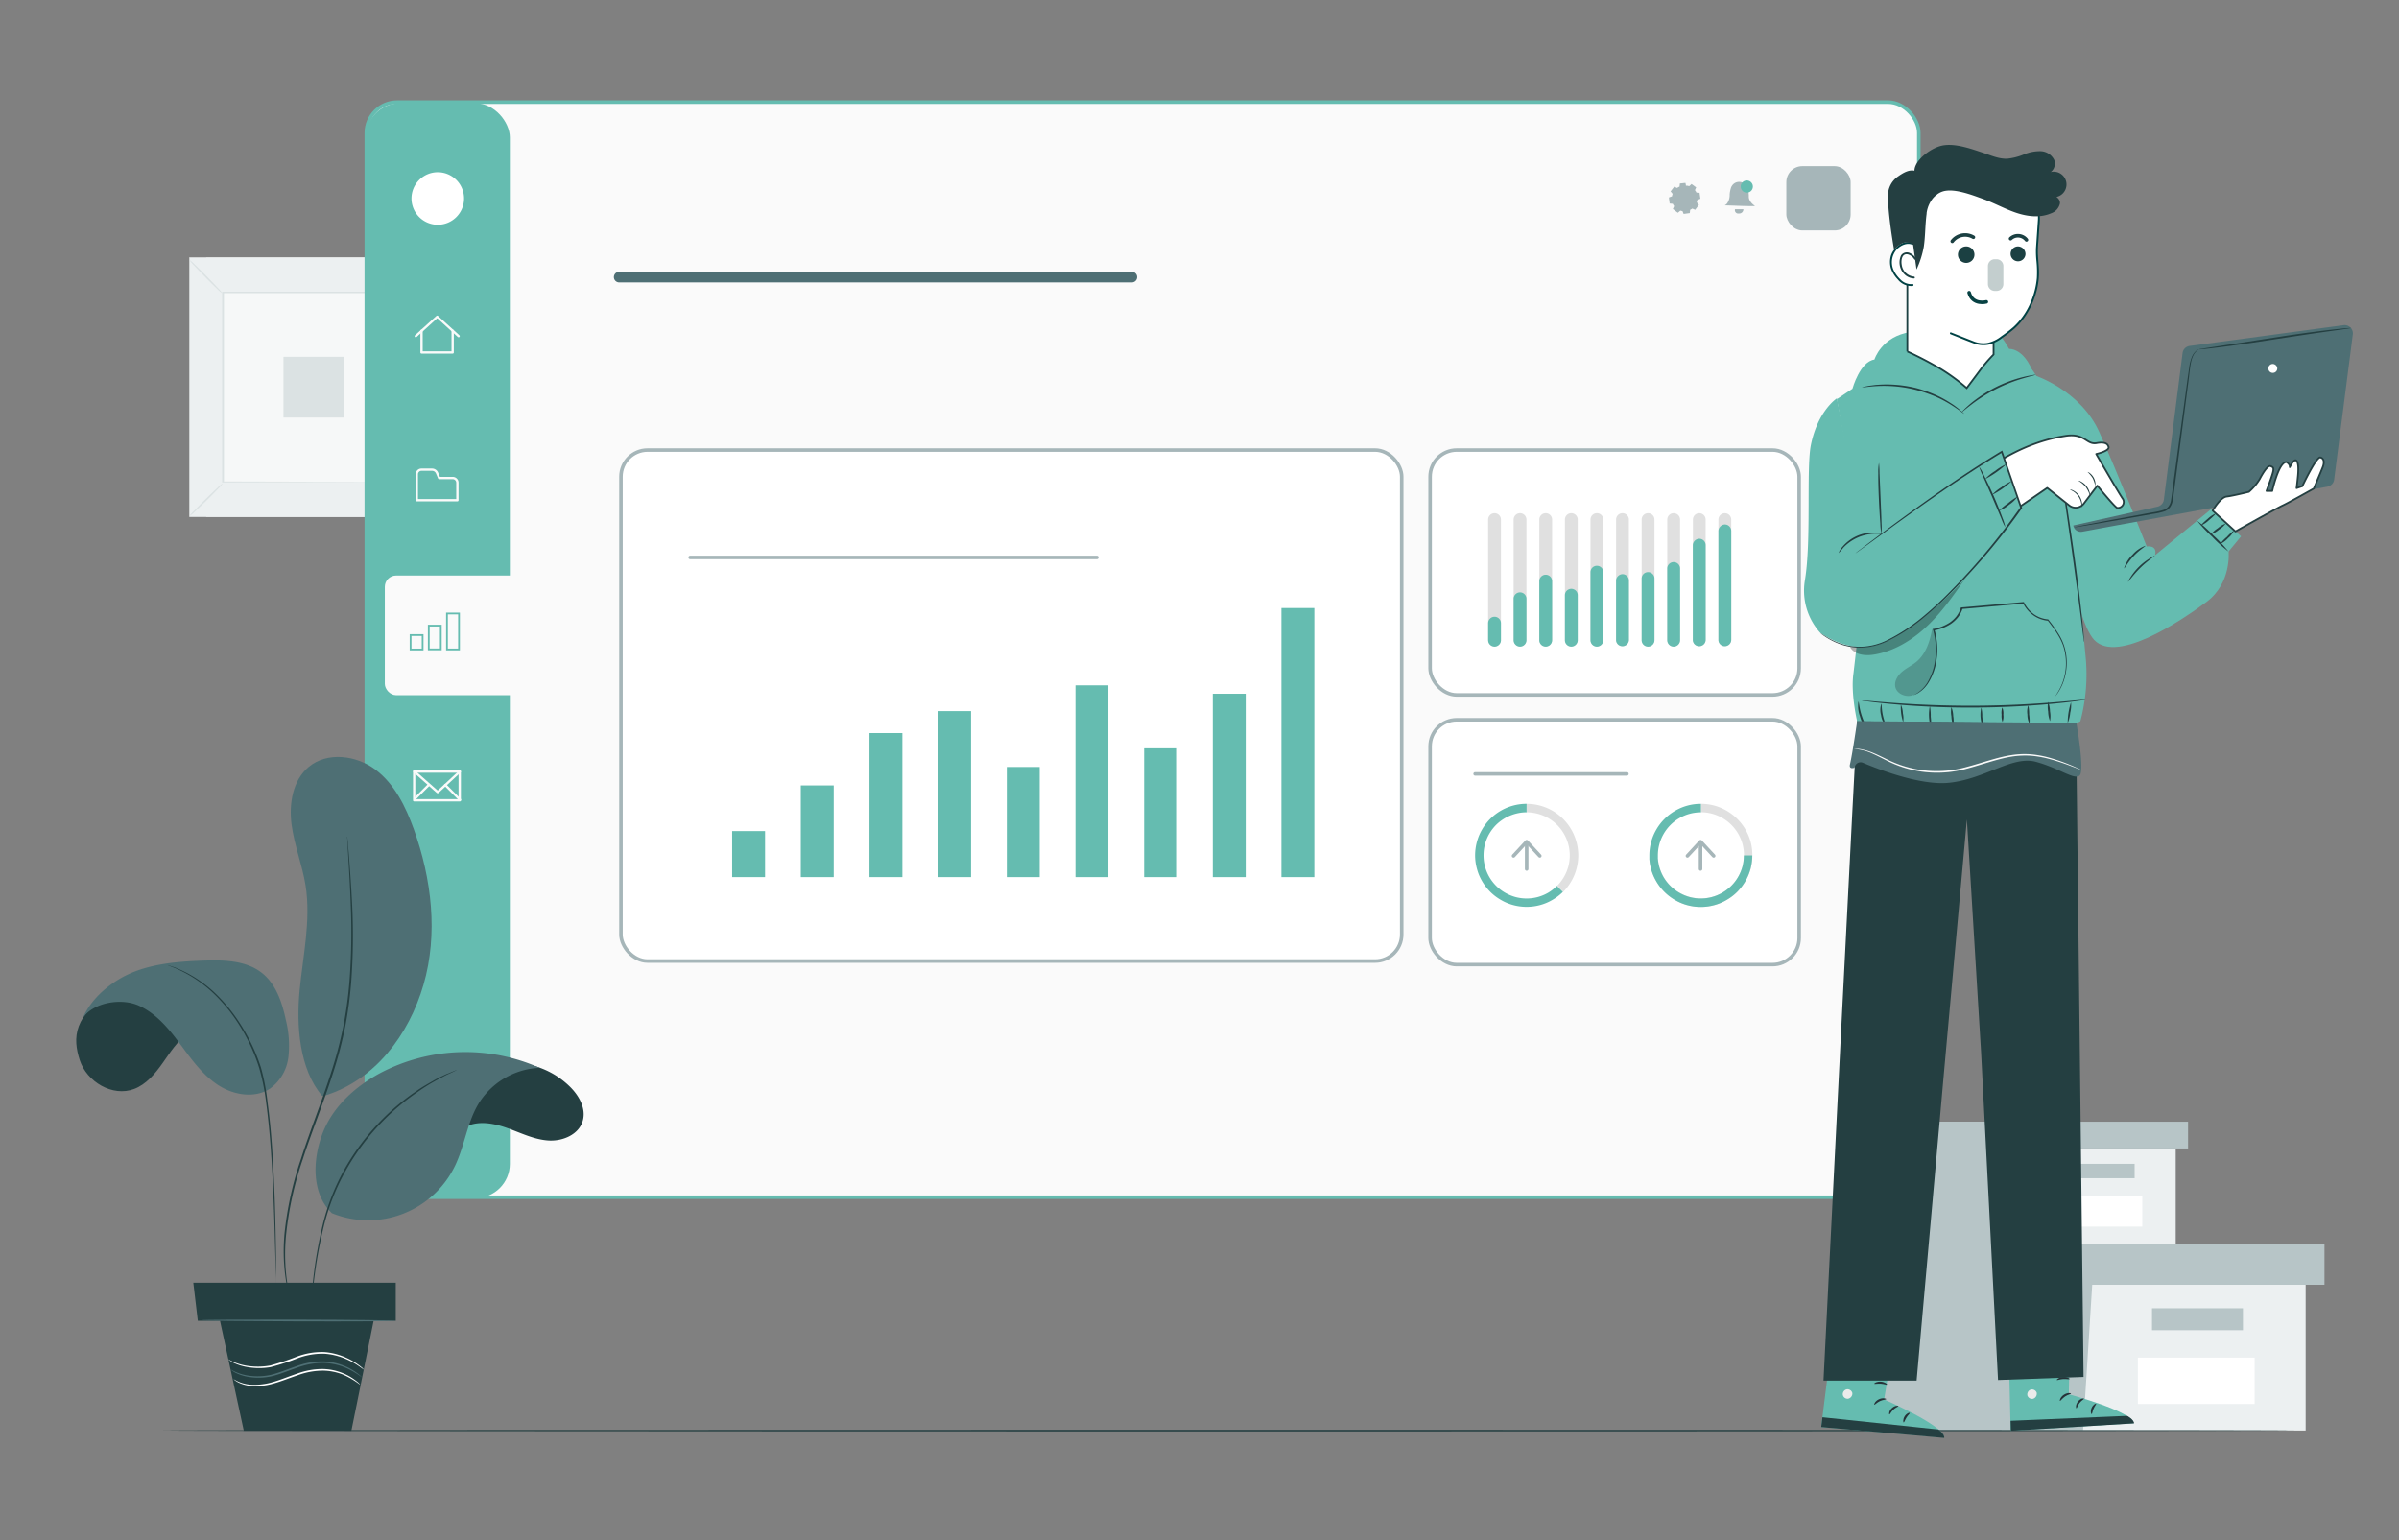 <svg xmlns="http://www.w3.org/2000/svg" xmlns:xlink="http://www.w3.org/1999/xlink" width="676" height="434" viewBox="0 0 676 434"><rect x="0" y="0" width="676" height="434" fill="#808080" stroke="none"/><defs><clipPath id="clip-Marketing-Performance_steigern"><rect width="676" height="434"></rect></clipPath></defs><g id="Marketing-Performance_steigern" data-name="Marketing-Performance steigern" clip-path="url(#clip-Marketing-Performance_steigern)"><g id="Social_Dashboard-pana" data-name="Social Dashboard-pana" transform="translate(-6.942 -37.916)"><g id="freepik--background-complete--inject-2" transform="translate(60.277 52.25)"><rect id="Rechteck_14776" data-name="Rechteck 14776" width="70.17" height="73.14" transform="translate(4.769 58.214)" fill="#e0e0e0"></rect><rect id="Rechteck_14777" data-name="Rechteck 14777" width="70.17" height="73.14" transform="translate(0.019 58.214)" fill="#ecf0f1"></rect><path id="Pfad_82515" data-name="Pfad 82515" d="M132.627,187.537H62.42V114.36h70.207Zm-70.17,0H132.58V114.454H62.457Z" transform="translate(-62.42 -56.165)" fill="#e0e0e0"></path><rect id="Rechteck_14778" data-name="Rechteck 14778" width="51.299" height="53.482" transform="translate(9.454 68.043)" fill="#f6f8f8"></rect><path id="Pfad_82517" data-name="Pfad 82517" d="M127.26,182.19a7.7,7.7,0,0,1,1.471,1.265c.862.815,2.033,1.968,3.307,3.261s2.4,2.474,3.2,3.354a7.835,7.835,0,0,1,1.237,1.48,7.862,7.862,0,0,1-1.462-1.265c-.871-.815-2.043-1.968-3.317-3.261s-2.408-2.483-3.214-3.364a8,8,0,0,1-1.227-1.471Z" transform="translate(-66.507 -60.44)" fill="#e0e0e0"></path><path id="Pfad_82518" data-name="Pfad 82518" d="M127.11,124.38a9.145,9.145,0,0,1,1.265-1.471c.815-.862,1.968-2.033,3.261-3.3s2.474-2.408,3.354-3.214a8.321,8.321,0,0,1,1.48-1.237,8.2,8.2,0,0,1-1.256,1.471c-.825.862-1.977,2.033-3.27,3.307s-2.483,2.417-3.364,3.214A7.5,7.5,0,0,1,127.11,124.38Z" transform="translate(-66.498 -56.215)" fill="#e0e0e0"></path><g id="Gruppe_17332" data-name="Gruppe 17332"><path id="Pfad_82516" data-name="Pfad 82516" d="M71.88,182.33a8.536,8.536,0,0,1-1.274,1.471c-.815.862-1.968,2.033-3.261,3.307s-2.5,2.408-3.345,3.2a8.03,8.03,0,0,1-1.49,1.237,8.574,8.574,0,0,1,1.265-1.471c.815-.862,1.968-2.033,3.27-3.307s2.483-2.408,3.354-3.214A7.5,7.5,0,0,1,71.88,182.33Z" transform="translate(-62.426 -60.449)" fill="#dbe2e3"></path><path id="Pfad_82519" data-name="Pfad 82519" d="M71.739,124.53a7.561,7.561,0,0,1-1.48-1.265c-.862-.815-2.033-1.968-3.3-3.261s-2.408-2.474-3.214-3.345a8.545,8.545,0,0,1-1.237-1.49,8.172,8.172,0,0,1,1.471,1.265c.862.815,2.033,1.968,3.307,3.27s2.417,2.483,3.214,3.354a8.367,8.367,0,0,1,1.237,1.471Z" transform="translate(-62.426 -56.216)" fill="#dbe2e3"></path><path id="Pfad_82520" data-name="Pfad 82520" d="M123.655,178.387a1.217,1.217,0,0,1,0-.262c0-.178,0-.431,0-.75V163.592c0-9.37-.066-22.712-.1-38.687l.2.2H72.59l.225-.225v53.482l-.187-.2,37.038.1,10.41.047h.075l-10.363.047-37.16.1H72.3V124.68h51.589v.2c0,16.032-.075,29.421-.1,38.819v14.382A2.243,2.243,0,0,1,123.655,178.387Z" transform="translate(-63.043 -56.815)" fill="#dbe2e3"></path></g><rect id="Rechteck_14779" data-name="Rechteck 14779" width="17.118" height="17.118" transform="translate(26.544 86.22)" fill="#dbe2e3"></rect><g id="Gruppe_17331" data-name="Gruppe 17331" transform="translate(465.598 301.781)"><path id="Pfad_82521" data-name="Pfad 82521" d="M327.566,392.57v26.924H244.75V392.57Z" transform="translate(-233.418 -385.04)" fill="#ecf0f1"></path><path id="Pfad_82522" data-name="Pfad 82522" d="M330.676,385.5v7.53h-89.2V385.5h89.2Z" transform="translate(-233.045 -385.5)" fill="#b7c5c7"></path><path id="Pfad_82523" data-name="Pfad 82523" d="M326.323,419.953H284.617V393.03h-2.9V385.5h46.339v6.827Z" transform="translate(-273.285 -385.5)" fill="#b7c5c7"></path><rect id="Rechteck_14780" data-name="Rechteck 14780" width="16.795" height="4.058" transform="translate(65.776 11.864)" fill="#b7c5c7"></rect><rect id="Rechteck_14781" data-name="Rechteck 14781" width="21.567" height="8.563" transform="translate(63.166 20.992)" fill="#fff"></rect><path id="Pfad_82524" data-name="Pfad 82524" d="M336.713,428.64v41.078H210.37V428.64Z" transform="translate(-205.95 -382.695)" fill="#ecf0f1"></path><path id="Pfad_82525" data-name="Pfad 82525" d="M341.457,417.85v11.492H205.39V417.85H341.457Z" transform="translate(-205.39 -383.396)" fill="#b7c5c7"></path><path id="Pfad_82526" data-name="Pfad 82526" d="M334.814,470.419H271.2V429.342h-4.42V417.85h70.685v10.427Z" transform="translate(-266.78 -383.396)" fill="#b7c5c7"></path><rect id="Rechteck_14782" data-name="Rechteck 14782" width="25.624" height="6.188" transform="translate(87.47 52.569)" fill="#b7c5c7"></rect><rect id="Rechteck_14783" data-name="Rechteck 14783" width="32.899" height="13.057" transform="translate(83.487 66.479)" fill="#fff"></rect></g></g><g id="freepik--Floor--inject-2" transform="translate(52.697 440.857)"><path id="Pfad_82550" data-name="Pfad 82550" d="M655.245,467.2c0,.131-134.53.244-300.439.244S54.33,467.328,54.33,467.2s134.5-.2,300.457-.2S655.245,467.066,655.245,467.2Z" transform="translate(-54.33 -467)" fill="#243f41"></path></g><g id="freepik--Dashboard--inject-2" transform="translate(109.983 66.286)"><rect id="Rechteck_14790" data-name="Rechteck 14790" width="437.47" height="308.628" rx="8.69" transform="translate(0.178 0.403)" fill="#fafafa" stroke="#65bcb0" stroke-width="1"></rect><rect id="Rechteck_14791" data-name="Rechteck 14791" width="40.627" height="308.553" rx="9.65" transform="translate(0 0.712)" fill="#65bcb0"></rect><path id="Pfad_82551" data-name="Pfad 82551" d="M524.18,98.274l.206-.122a1.714,1.714,0,0,0,.506-.468,4.123,4.123,0,0,0,.693-2.417,7.624,7.624,0,0,1,.328-1.818,2.511,2.511,0,0,1,1.434-1.63,2.558,2.558,0,0,1,2.4.309,3.635,3.635,0,0,1,1.134,2.3,9.732,9.732,0,0,1,.1,1.152,2.559,2.559,0,0,0,.122.993,3.8,3.8,0,0,0,1.171,1.527l.459.384h-.59c-2.4,0-4.469-.1-5.847-.15l-2.118-.066C527.965,98.218,524.18,98.274,524.18,98.274Z" transform="translate(-141.232 -68.769)" fill="#a6b6b9"></path><path id="Pfad_82552" data-name="Pfad 82552" d="M529,92.945a1.715,1.715,0,1,0,1.715-1.715A1.715,1.715,0,0,0,529,92.945Z" transform="translate(-141.536 -68.743)" fill="#65bcb0" fill-rule="evenodd"></path><path id="Pfad_82553" data-name="Pfad 82553" d="M527.287,99.88h2.352a1.162,1.162,0,0,1-1.284,1.2.937.937,0,0,1-1.068-1.2Z" transform="translate(-141.425 -69.288)" fill="#a6b6b9" fill-rule="evenodd"></path><rect id="Rechteck_14792" data-name="Rechteck 14792" width="18.121" height="18.121" rx="4.51" transform="translate(400.319 18.449)" fill="#a6b6b9"></rect><path id="Pfad_82554" data-name="Pfad 82554" d="M142.577,137.97a.337.337,0,0,1-.225-.084l-5.781-5.275-5.819,5.275a.337.337,0,0,1-.459,0,.328.328,0,0,1,0-.459l6.043-5.472a.328.328,0,0,1,.44,0l6.043,5.472a.328.328,0,0,1,0,.459A.309.309,0,0,1,142.577,137.97Z" transform="translate(-116.398 -71.304)" fill="#fafafa"></path><path id="Pfad_82555" data-name="Pfad 82555" d="M141.028,142.846h-8.779a.319.319,0,0,1-.319-.319v-6.109a.323.323,0,1,1,.646,0V142.2H140.7v-5.781a.323.323,0,1,1,.646,0v6.147A.319.319,0,0,1,141.028,142.846Z" transform="translate(-116.508 -71.57)" fill="#fafafa"></path><path id="Pfad_82556" data-name="Pfad 82556" d="M142.268,187.127h-11.44a.328.328,0,0,1-.328-.328v-7.29a1.64,1.64,0,0,1,1.649-1.64h2.97A1.874,1.874,0,0,1,136.825,179l.515,1.218h3.607a1.64,1.64,0,0,1,1.64,1.64V186.8a.319.319,0,0,1-.319.328Zm-11.112-.646H141.94v-4.619a.993.993,0,0,0-.993-.993h-3.832a.319.319,0,0,1-.29-.2l-.6-1.424a1.2,1.2,0,0,0-1.106-.731h-2.97a.984.984,0,0,0-.993.993Z" transform="translate(-116.417 -74.204)" fill="#fafafa"></path><rect id="Rechteck_14793" data-name="Rechteck 14793" width="40.262" height="33.721" rx="3.18" transform="translate(5.397 133.818)" fill="#fafafa"></rect><path id="Pfad_82558" data-name="Pfad 82558" d="M142.874,277.411H130.029a.328.328,0,0,1-.319-.328v-8.1a.328.328,0,0,1,.319-.328h12.846a.328.328,0,0,1,.328.328v8.1a.328.328,0,0,1-.328.337Zm-12.518-.647h12.181v-7.449H130.357Z" transform="translate(-116.368 -79.926)" fill="#fafafa"></path><path id="Pfad_82559" data-name="Pfad 82559" d="M136.618,275.086A.3.3,0,0,1,136.4,275l-6.559-5.819a.337.337,0,0,1,0-.459.328.328,0,0,1,.459,0l6.362,5.622,6.053-5.622a.328.328,0,0,1,.44.478l-6.268,5.828A.309.309,0,0,1,136.618,275.086Z" transform="translate(-116.37 -79.925)" fill="#fafafa"></path><path id="Pfad_82560" data-name="Pfad 82560" d="M130.228,277.263a.29.29,0,0,1-.225-.094.319.319,0,0,1,0-.459l3.907-3.907a.319.319,0,0,1,.459,0,.337.337,0,0,1,0,.459l-3.907,3.907a.328.328,0,0,1-.234.094Z" transform="translate(-116.38 -80.182)" fill="#fafafa"></path><path id="Pfad_82561" data-name="Pfad 82561" d="M143.548,277.535a.318.318,0,0,1-.225-.094l-4.179-4.179a.337.337,0,0,1,0-.459.319.319,0,0,1,.459,0l4.179,4.179a.337.337,0,0,1,0,.459A.328.328,0,0,1,143.548,277.535Z" transform="translate(-116.957 -80.182)" fill="#fafafa"></path><path id="Pfad_82566" data-name="Pfad 82566" d="M512.222,92.826a3.633,3.633,0,0,1,.937.234l.656-.553,1.134.862-.356.787a3.365,3.365,0,0,1,.468.8l.853.075.2,1.415-.806.3a3.576,3.576,0,0,1-.244.937l.553.665-.862,1.124-.778-.356a3.626,3.626,0,0,1-.806.468l-.075.862-1.405.187-.3-.806a3.637,3.637,0,0,1-.937-.234l-.656.553-1.134-.862.356-.787a3.562,3.562,0,0,1-.469-.8l-.853-.075-.2-1.415.806-.3a3.212,3.212,0,0,1,.244-.937L508,94.306l.862-1.134.778.356a3.588,3.588,0,0,1,.806-.459l.075-.862,1.405-.187Zm-.422,1.986a1.527,1.527,0,1,0,1.537,1.171,1.527,1.527,0,0,0-1.537-1.171Z" transform="translate(-140.181 -68.793)" fill="none"></path><path id="Pfad_82567" data-name="Pfad 82567" d="M511.976,95a.539.539,0,0,1,.393,0,1.536,1.536,0,0,1,.937.515,1.668,1.668,0,0,1,.337,1.593,1.724,1.724,0,0,1-3.251.112,1.658,1.658,0,0,1,.234-1.621,1.48,1.48,0,0,1,.937-.572.859.859,0,0,1,.393,0,1.6,1.6,0,0,0-1.059.74,1.368,1.368,0,0,0-.112,1.274,1.321,1.321,0,0,0,2.474-.075,1.387,1.387,0,0,0-.2-1.274A2.164,2.164,0,0,0,511.976,95Z" transform="translate(-140.356 -68.978)" fill="#263238"></path><path id="Pfad_82568" data-name="Pfad 82568" d="M512.217,92.822c-2,.41.176-.112.253-.094a2.866,2.866,0,0,1,.693.169h-.075l.637-.572.056-.056.075.056,1.152.834.084.056-.047.1c-.112.244-.225.506-.347.787v-.15a3.4,3.4,0,0,1,.506.825l-.141-.094.862.066h.131v.141c.066.44.141.937.206,1.405v.141l-.141.056-.806.309.122-.159a3.589,3.589,0,0,1-.244.937v-.216l.553.656.112.131-.1.131-.853,1.134-.1.141-.159-.075-.787-.347h.225a3.834,3.834,0,0,1-.853.5l.141-.187a3.389,3.389,0,0,1-.075.862v.178h-.169l-1.415.2h-.178l-.066-.169-.15-.394-.075-.206v-.1h0l.187.15h0a3.869,3.869,0,0,1-.937-.253h.234l-.665.553-.141.112-.141-.1-1.124-.862-.141-.112.075-.159.356-.778v.225a3.8,3.8,0,0,1-.5-.853l.178.131-.853-.084h-.169v-.159c-.065-.487-.131-.937-.187-1.415v-.159l.15-.056.806-.29-.122.159a3.587,3.587,0,0,1,.253-.937v.187l-.543-.665-.094-.1.094-.112.871-1.124.084-.1.112.056.778.365h-.159a3.458,3.458,0,0,1,.843-.468l-.075.1a7.706,7.706,0,0,1,.084-.853V92.11h.084L512,91.96h.056A4.306,4.306,0,0,1,512.217,92.822Z" transform="translate(-140.175 -68.789)" fill="#a6b6b9"></path><path id="Pfad_82570" data-name="Pfad 82570" d="M136.661,103.553h0a7.411,7.411,0,0,1-7.411-7.4h0a7.411,7.411,0,0,1,7.411-7.411h0a7.411,7.411,0,0,1,7.4,7.411h0A7.4,7.4,0,0,1,136.661,103.553Z" transform="translate(-116.339 -68.586)" fill="#fff"></path><g id="Gruppe_17321" data-name="Gruppe 17321" transform="translate(-226.158 -37.75)"><g id="Rechteck_14992" data-name="Rechteck 14992" transform="translate(297.595 135.715)" fill="#fff" stroke="#a6b6b9" stroke-width="1"><rect width="221" height="145" rx="8" stroke="none"></rect><rect x="0.5" y="0.5" width="220" height="144" rx="7.5" fill="none"></rect></g><g id="Gruppe_17327" data-name="Gruppe 17327"><g id="Gruppe_17326" data-name="Gruppe 17326" transform="translate(-25.683 -7.172)"><rect id="Rechteck_14795" data-name="Rechteck 14795" width="9.274" height="31.039" transform="translate(432.493 232.693)" fill="#65bcb0"></rect><rect id="Rechteck_14796" data-name="Rechteck 14796" width="9.274" height="12.971" transform="translate(355.107 250.761)" fill="#65bcb0"></rect><rect id="Rechteck_14797" data-name="Rechteck 14797" width="9.274" height="25.839" transform="translate(374.453 237.893)" fill="#65bcb0"></rect><rect id="Rechteck_14798" data-name="Rechteck 14798" width="9.274" height="40.595" transform="translate(393.8 223.137)" fill="#65bcb0"></rect><rect id="Rechteck_14799" data-name="Rechteck 14799" width="9.274" height="46.789" transform="translate(413.147 216.943)" fill="#65bcb0"></rect><rect id="Rechteck_14800" data-name="Rechteck 14800" width="9.274" height="54.048" transform="translate(451.84 209.684)" fill="#65bcb0"></rect><rect id="Rechteck_14801" data-name="Rechteck 14801" width="9.274" height="36.298" transform="translate(471.186 227.434)" fill="#65bcb0"></rect><rect id="Rechteck_14802" data-name="Rechteck 14802" width="9.274" height="51.677" transform="translate(490.533 212.055)" fill="#65bcb0"></rect><rect id="Rechteck_14803" data-name="Rechteck 14803" width="9.274" height="75.828" transform="translate(509.879 187.904)" fill="#65bcb0"></rect><path id="Pfad_87437" data-name="Pfad 87437" d="M-939.813,1571.757h114.595" transform="translate(1283.092 -1398.113)" fill="none" stroke="#a6b6b9" stroke-linecap="round" stroke-width="1"></path></g></g></g><g id="Gruppe_17319" data-name="Gruppe 17319" transform="translate(3139.791 2279.689)"><rect id="Rechteck_14989" data-name="Rechteck 14989" width="3.393" height="6.692" transform="translate(-3122.009 -2131.751)" fill="none" stroke="#65bcb0" stroke-width="0.5"></rect><rect id="Rechteck_14990" data-name="Rechteck 14990" width="3.393" height="4.066" transform="translate(-3127.137 -2129.091)" fill="none" stroke="#65bcb0" stroke-width="0.5"></rect><rect id="Rechteck_14991" data-name="Rechteck 14991" width="3.393" height="10.134" transform="translate(-3116.88 -2135.171)" fill="none" stroke="#65bcb0" stroke-width="0.5"></rect></g><path id="Pfad_87436" data-name="Pfad 87436" d="M-939.813,1571.757H-795.37" transform="translate(1011.25 -1522.036)" fill="none" stroke="#4e6f74" stroke-linecap="round" stroke-width="3"></path><g id="Gruppe_17325" data-name="Gruppe 17325" transform="translate(-22)"><g id="Rechteck_14993" data-name="Rechteck 14993" transform="translate(321.437 173.964)" fill="#fff" stroke="#a6b6b9" stroke-width="1"><rect width="105" height="70" rx="8" stroke="none"></rect><rect x="0.5" y="0.5" width="104" height="69" rx="7.5" fill="none"></rect></g><g id="Gruppe_17323" data-name="Gruppe 17323" transform="translate(7.978 -41.223)"><path id="Pfad_82663" data-name="Pfad 82663" d="M480.391,326.9a12.335,12.335,0,0,0-2.52,1.93,12.611,12.611,0,0,0-1.93,2.511,12.18,12.18,0,0,0,0,12.181,12.345,12.345,0,0,0,1.93,2.511,12,12,0,0,0,2.52,1.93,12.36,12.36,0,0,0,2.923,1.218,12.181,12.181,0,0,0,6.287,0,12.361,12.361,0,0,0,2.923-1.218,11.729,11.729,0,0,0,2.483-1.874h0a12.424,12.424,0,0,0,3.148-5.434,12.148,12.148,0,0,0-17.8-13.661Z" transform="translate(-138.088 -83.501)" fill="none"></path><g id="Gruppe_17328" data-name="Gruppe 17328" transform="translate(-7.204)"><path id="Pfad_82664" data-name="Pfad 82664" d="M492.365,347.765a12.362,12.362,0,0,1-2.923,1.218,12.181,12.181,0,0,1-6.287,0,12.359,12.359,0,0,1-2.923-1.218,12,12,0,0,1-2.521-1.93,12.35,12.35,0,0,1-1.93-2.511,12.18,12.18,0,0,1,0-12.181,12.608,12.608,0,0,1,1.93-2.511A12.394,12.394,0,0,1,486.3,325.1V322.71a14.476,14.476,0,0,0-12.574,7.261,14.2,14.2,0,0,0-1.452,3.5,14.725,14.725,0,0,0-.5,3.748,14.54,14.54,0,0,0,.5,3.748,13.967,13.967,0,0,0,1.452,3.514,14.79,14.79,0,0,0,2.3,3.017,14.419,14.419,0,0,0,3.017,2.3,14.055,14.055,0,0,0,3.5,1.462,14.5,14.5,0,0,0,7.5,0,13.925,13.925,0,0,0,3.5-1.462,14.166,14.166,0,0,0,2.989-2.277l-1.705-1.7A11.734,11.734,0,0,1,492.365,347.765Z" transform="translate(-137.929 -83.334)" fill="#65bcb0"></path><path id="Pfad_82665" data-name="Pfad 82665" d="M501.316,333.486A14.528,14.528,0,0,0,487.28,322.72v2.389A12.148,12.148,0,0,1,499.011,340.4a12.424,12.424,0,0,1-3.148,5.434h0l1.705,1.7h0a14.8,14.8,0,0,0,2.3-3.017A14.317,14.317,0,0,0,501.325,341a14.543,14.543,0,0,0,.5-3.748A14.727,14.727,0,0,0,501.316,333.486Z" transform="translate(-138.906 -83.334)" fill="#e0e0e0"></path><g id="Gruppe_17329" data-name="Gruppe 17329" transform="translate(0 -1.518)"><path id="Pfad_87439" data-name="Pfad 87439" d="M348.374,259.265v-7.4" fill="none" stroke="#a6b6b9" stroke-linecap="round" stroke-width="1"></path><path id="Pfad_87440" data-name="Pfad 87440" d="M352.374,259.265l-4-3.7,4-3.7" transform="translate(603.941 -96.807) rotate(90)" fill="none" stroke="#a6b6b9" stroke-linecap="round" stroke-linejoin="round" stroke-width="1"></path></g></g><path id="Pfad_82669" data-name="Pfad 82669" d="M545.519,337.261a15.08,15.08,0,0,1-.487,3.748,14.27,14.27,0,0,1-1.462,3.5,14.739,14.739,0,0,1-2.3,3.008,14.154,14.154,0,0,1-3.017,2.3,13.921,13.921,0,0,1-3.5,1.462,14.5,14.5,0,0,1-7.5,0,13.923,13.923,0,0,1-3.5-1.462,14.448,14.448,0,0,1-5.313-5.313,14.359,14.359,0,0,1-1.921-6.259h2.408a12.42,12.42,0,0,0,.365,2.136,12.565,12.565,0,0,0,1.209,2.923,12.157,12.157,0,0,0,22.253-2.923,12.462,12.462,0,0,0,0-6.287,12.18,12.18,0,0,0-8.592-8.592,12.384,12.384,0,0,0-3.148-.412V322.71a14.991,14.991,0,0,1,3.748.487,14.632,14.632,0,0,1,10.288,10.288A14.994,14.994,0,0,1,545.519,337.261Z" transform="translate(-140.748 -83.333)" fill="#e0e0e0"></path><path id="Pfad_82673" data-name="Pfad 82673" d="M543.119,337.262a12.423,12.423,0,0,1-.4,3.139,12.177,12.177,0,0,1-1.218,2.923,12.191,12.191,0,0,1-7.374,5.659,12.18,12.18,0,0,1-6.287,0,12.281,12.281,0,0,1-7.374-5.659,12.567,12.567,0,0,1-1.209-2.923,12.407,12.407,0,0,1-.365-2.136h0v-1.012a11.964,11.964,0,0,1,.412-3.139,12.18,12.18,0,0,1,8.583-8.592,12.447,12.447,0,0,1,3.148-.412V322.72a14.289,14.289,0,0,0-7.271,1.949,14.5,14.5,0,0,0-5.322,5.322,14.25,14.25,0,0,0-1.452,3.5,14.6,14.6,0,0,0-.5,3.748v1.012h0a14.36,14.36,0,0,0,1.921,6.259,14.448,14.448,0,0,0,5.313,5.313,13.925,13.925,0,0,0,3.5,1.462,14.5,14.5,0,0,0,7.5,0,13.922,13.922,0,0,0,3.5-1.462,14.151,14.151,0,0,0,3.017-2.3,14.734,14.734,0,0,0,2.3-3.008,14.279,14.279,0,0,0,1.462-3.5,15.075,15.075,0,0,0,.487-3.748Z" transform="translate(-140.747 -83.334)" fill="#65bcb0"></path><path id="Pfad_87438" data-name="Pfad 87438" d="M-939.813,1571.757h42.774" transform="translate(1266.46 -1340.813)" fill="none" stroke="#a6b6b9" stroke-linecap="round" stroke-width="1"></path><g id="Gruppe_17330" data-name="Gruppe 17330" transform="translate(41.796 -1.518)"><path id="Pfad_87439-2" data-name="Pfad 87439" d="M348.374,259.265v-7.4" fill="none" stroke="#a6b6b9" stroke-linecap="round" stroke-width="1"></path><path id="Pfad_87440-2" data-name="Pfad 87440" d="M352.374,259.265l-4-3.7,4-3.7" transform="translate(603.941 -96.807) rotate(90)" fill="none" stroke="#a6b6b9" stroke-linecap="round" stroke-linejoin="round" stroke-width="1"></path></g></g></g><g id="Gruppe_17320" data-name="Gruppe 17320" transform="translate(-18.149 45.949)"><g id="Rechteck_14994" data-name="Rechteck 14994" transform="translate(317.586 52.015)" fill="#fff" stroke="#a6b6b9" stroke-width="1"><rect width="105" height="70" rx="8" stroke="none"></rect><rect x="0.5" y="0.5" width="104" height="69" rx="7.5" fill="none"></rect></g><g id="Gruppe_17339" data-name="Gruppe 17339" transform="translate(0 4)"><path id="Pfad_82622" data-name="Pfad 82622" d="M474.218,175.479h0a1.8,1.8,0,0,1-1.808-1.8V139.808A1.8,1.8,0,0,1,474.218,138h0a1.8,1.8,0,0,1,1.8,1.808v33.8a1.8,1.8,0,0,1-1.8,1.874Z" transform="translate(-137.969 -71.691)" fill="#e0e0e0"></path><path id="Pfad_82623" data-name="Pfad 82623" d="M474.218,176.42h0a1.8,1.8,0,0,1-1.808-1.8v-4.813A1.8,1.8,0,0,1,474.218,168h0a1.8,1.8,0,0,1,1.8,1.808v4.813a1.8,1.8,0,0,1-1.8,1.8Z" transform="translate(-137.969 -72.51)" fill="#65bcb0"></path><path id="Pfad_82626" data-name="Pfad 82626" d="M481.879,175.479h0a1.8,1.8,0,0,1-1.8-1.8V139.808a1.8,1.8,0,0,1,1.8-1.808h0a1.808,1.808,0,0,1,1.808,1.808v33.8a1.808,1.808,0,0,1-1.808,1.874Z" transform="translate(-138.452 -71.691)" fill="#e0e0e0"></path><path id="Pfad_82627" data-name="Pfad 82627" d="M481.879,175.958h0a1.8,1.8,0,0,1-1.8-1.8v-11.69a1.8,1.8,0,0,1,1.8-1.8h0a1.808,1.808,0,0,1,1.808,1.8v11.69A1.808,1.808,0,0,1,481.879,175.958Z" transform="translate(-138.452 -72.048)" fill="#65bcb0"></path><path id="Pfad_82630" data-name="Pfad 82630" d="M489.608,175.479h0A1.8,1.8,0,0,1,487.8,173.6v-33.8A1.8,1.8,0,0,1,489.608,138h0a1.8,1.8,0,0,1,1.8,1.808v33.8a1.8,1.8,0,0,1-1.8,1.874Z" transform="translate(-138.939 -71.691)" fill="#e0e0e0"></path><path id="Pfad_82631" data-name="Pfad 82631" d="M489.608,176.767h0a1.8,1.8,0,0,1-1.808-1.8V158.308a1.8,1.8,0,0,1,1.808-1.808h0a1.8,1.8,0,0,1,1.8,1.808v16.659a1.8,1.8,0,0,1-1.8,1.8Z" transform="translate(-138.939 -72.857)" fill="#65bcb0"></path><path id="Pfad_82634" data-name="Pfad 82634" d="M497.3,175.479h0a1.8,1.8,0,0,1-1.8-1.874v-33.8A1.8,1.8,0,0,1,497.3,138h0a1.808,1.808,0,0,1,1.808,1.808v33.8a1.808,1.808,0,0,1-1.808,1.874Z" transform="translate(-139.424 -71.691)" fill="#e0e0e0"></path><path id="Pfad_82635" data-name="Pfad 82635" d="M497.3,175.958h0a1.8,1.8,0,0,1-1.8-1.8v-12.69a1.8,1.8,0,0,1,1.8-1.8h0a1.808,1.808,0,0,1,1.808,1.8v12.69A1.808,1.808,0,0,1,497.3,175.958Z" transform="translate(-139.424 -72.048)" fill="#65bcb0"></path><path id="Pfad_82638" data-name="Pfad 82638" d="M505,175.479h0a1.8,1.8,0,0,1-1.808-1.8V139.808A1.8,1.8,0,0,1,505,138h0a1.8,1.8,0,0,1,1.8,1.808v33.8a1.8,1.8,0,0,1-1.8,1.874Z" transform="translate(-139.909 -71.691)" fill="#e0e0e0"></path><path id="Pfad_82639" data-name="Pfad 82639" d="M505,176.328h0a1.8,1.8,0,0,1-1.808-1.8v-19.19a1.8,1.8,0,0,1,1.808-1.8h0a1.8,1.8,0,0,1,1.8,1.8v19.19a1.8,1.8,0,0,1-1.8,1.8Z" transform="translate(-139.909 -72.418)" fill="#65bcb0"></path><path id="Pfad_82642" data-name="Pfad 82642" d="M512.689,175.479h0a1.8,1.8,0,0,1-1.8-1.8V139.808a1.8,1.8,0,0,1,1.8-1.808h0a1.808,1.808,0,0,1,1.808,1.808v33.8a1.808,1.808,0,0,1-1.808,1.874Z" transform="translate(-140.394 -71.691)" fill="#e0e0e0"></path><path id="Pfad_82643" data-name="Pfad 82643" d="M512.689,176.634h0a1.771,1.771,0,0,1-1.8-1.64V158.3a1.874,1.874,0,0,1,1.8-1.968h0a1.808,1.808,0,0,1,1.808,1.808V174.76a1.808,1.808,0,0,1-1.808,1.874Z" transform="translate(-140.394 -72.846)" fill="#65bcb0"></path><path id="Pfad_82646" data-name="Pfad 82646" d="M520.388,175.479h0a1.8,1.8,0,0,1-1.808-1.8V139.808A1.8,1.8,0,0,1,520.388,138h0a1.8,1.8,0,0,1,1.8,1.808v33.8a1.8,1.8,0,0,1-1.8,1.874Z" transform="translate(-140.879 -71.691)" fill="#e0e0e0"></path><path id="Pfad_82647" data-name="Pfad 82647" d="M520.388,175.843h0a1.8,1.8,0,0,1-1.808-1.8v-17.4a1.8,1.8,0,0,1,1.808-1.8h0a1.8,1.8,0,0,1,1.8,1.8v17.4A1.8,1.8,0,0,1,520.388,175.843Z" transform="translate(-140.879 -71.933)" fill="#65bcb0"></path><path id="Pfad_82650" data-name="Pfad 82650" d="M528.079,175.479h0a1.8,1.8,0,0,1-1.8-1.8V139.808a1.8,1.8,0,0,1,1.8-1.808h0a1.808,1.808,0,0,1,1.808,1.808v33.8a1.808,1.808,0,0,1-1.808,1.874Z" transform="translate(-141.364 -71.691)" fill="#e0e0e0"></path><path id="Pfad_82651" data-name="Pfad 82651" d="M528.079,177h0a1.8,1.8,0,0,1-1.8-1.8v-20.23a1.8,1.8,0,0,1,1.8-1.8h0a1.808,1.808,0,0,1,1.808,1.8V175.2A1.808,1.808,0,0,1,528.079,177Z" transform="translate(-141.364 -73.088)" fill="#65bcb0"></path><path id="Pfad_82654" data-name="Pfad 82654" d="M535.78,175.479h0A1.8,1.8,0,0,1,534,173.6v-33.8A1.8,1.8,0,0,1,535.78,138h0a1.8,1.8,0,0,1,1.8,1.808v33.8a1.8,1.8,0,0,1-1.8,1.874Z" transform="translate(-141.851 -71.691)" fill="#e0e0e0"></path><path id="Pfad_82655" data-name="Pfad 82655" d="M535.778,177.443h0a1.78,1.78,0,0,1-1.808-1.64V149.118a1.874,1.874,0,0,1,1.808-1.958h0a1.8,1.8,0,0,1,1.8,1.8v26.61a1.8,1.8,0,0,1-1.8,1.874Z" transform="translate(-141.849 -73.655)" fill="#65bcb0"></path><path id="Pfad_82658" data-name="Pfad 82658" d="M543.469,175.479h0a1.8,1.8,0,0,1-1.8-1.8V139.808a1.8,1.8,0,0,1,1.8-1.808h0a1.808,1.808,0,0,1,1.808,1.808v33.8a1.808,1.808,0,0,1-1.808,1.874Z" transform="translate(-142.334 -71.691)" fill="#e0e0e0"></path><path id="Pfad_82659" data-name="Pfad 82659" d="M543.469,176.634h0a1.771,1.771,0,0,1-1.8-1.64V144.3a1.874,1.874,0,0,1,1.8-1.968h0a1.808,1.808,0,0,1,1.808,1.808V174.76a1.808,1.808,0,0,1-1.808,1.874Z" transform="translate(-142.334 -72.846)" fill="#65bcb0"></path></g></g></g><g id="freepik--Character--inject-2" transform="translate(515.293 79.607)"><path id="Pfad_82699" data-name="Pfad 82699" d="M625.23,149.79s12.986,4.123,18.336,16c5.256,11.665,13.371,32.269,13.371,32.269s3.129-.534,2.342,2.483L675.1,187.559l8.433,7.655-3.514,4.263s.937,8.9-6.25,14.233-26.357,18.327-32.213,9.969-8.18-35.951-8.18-35.951Z" transform="translate(-560.389 -85.755)" fill="#65bcb0"></path><g id="Gruppe_17337" data-name="Gruppe 17337"><path id="Pfad_82700" data-name="Pfad 82700" d="M683.076,202.246a39.459,39.459,0,0,1-4.591-4.169,39.658,39.658,0,0,1-4.244-4.507,40.768,40.768,0,0,1,4.591,4.16A40.152,40.152,0,0,1,683.076,202.246Z" transform="translate(-563.478 -88.515)" fill="#243f41"></path><path id="Pfad_82701" data-name="Pfad 82701" d="M685.072,196.52a6.052,6.052,0,0,1-1.668,2.127,6.156,6.156,0,0,1-2.174,1.612A9.811,9.811,0,0,1,683.1,198.3,10.167,10.167,0,0,1,685.072,196.52Z" transform="translate(-563.918 -88.701)" fill="#243f41"></path><path id="Pfad_82702" data-name="Pfad 82702" d="M682.546,194.45a7.056,7.056,0,0,1-1.874,1.687,6.706,6.706,0,0,1-2.2,1.284,7.054,7.054,0,0,1,1.874-1.687A6.71,6.71,0,0,1,682.546,194.45Z" transform="translate(-563.745 -88.57)" fill="#243f41"></path><path id="Pfad_82703" data-name="Pfad 82703" d="M679.516,191.41c.094.1-.75.937-1.874,1.874a7.318,7.318,0,0,1-2.193,1.471c-.084-.1.759-.937,1.874-1.874a7.5,7.5,0,0,1,2.193-1.471Z" transform="translate(-563.554 -88.379)" fill="#243f41"></path></g><g id="Gruppe_17336" data-name="Gruppe 17336"><path id="Pfad_82704" data-name="Pfad 82704" d="M653.43,211.435a16.7,16.7,0,0,1,7.552-7.365c.075.131-1.958,1.377-4.038,3.42S653.552,211.5,653.43,211.435Z" transform="translate(-562.166 -89.177)" fill="#243f41"></path><path id="Pfad_82705" data-name="Pfad 82705" d="M652.28,207.452a8.919,8.919,0,0,1,2.352-3.813,8.75,8.75,0,0,1,3.682-2.549c.075.131-1.668,1.115-3.326,2.886S652.421,207.564,652.28,207.452Z" transform="translate(-562.094 -88.989)" fill="#243f41"></path></g><path id="Pfad_82706" data-name="Pfad 82706" d="M570.61,152.642s2.1-7.552,6.165-8.142c0,0,1.977-6.559,10.26-7.777,4.76-.693,22.656-2.464,25.561,1.462s3.242,6.137,3.242,6.137,8.7,1.2,7.5,11.768l-48.095,2.38Z" transform="translate(-556.946 -84.868)" fill="#65bcb0"></path><path id="Pfad_82707" data-name="Pfad 82707" d="M634.831,437.18l-.319,17.915s18.008,4.844,18.271,8.161l-34.668,2.127-.656-27.931Z" transform="translate(-559.899 -103.87)" fill="#65bcb0"></path><path id="Pfad_82708" data-name="Pfad 82708" d="M624.135,454.9a1.424,1.424,0,0,0-.937,1.64,1.358,1.358,0,0,0,1.612.937,1.49,1.49,0,0,0,1-1.733,1.415,1.415,0,0,0-1.789-.815" transform="translate(-560.259 -104.983)" fill="#ebebeb"></path><path id="Pfad_82709" data-name="Pfad 82709" d="M618.206,467l-.066-2.811,32.85-1.387s1.94,1.031,1.94,2.118Z" transform="translate(-559.942 -105.485)" fill="#243f41"></path><path id="Pfad_82710" data-name="Pfad 82710" d="M636.089,456.09c0,.169-.853.262-1.677.824s-1.256,1.284-1.415,1.218.084-1.049,1.1-1.715S636.126,455.931,636.089,456.09Z" transform="translate(-560.875 -105.053)" fill="#263238"></path><path id="Pfad_82711" data-name="Pfad 82711" d="M640.068,457.635c0,.159-.684.469-1.246,1.19s-.721,1.49-.89,1.49-.29-.937.422-1.874S640.058,457.476,640.068,457.635Z" transform="translate(-561.181 -105.155)" fill="#263238"></path><path id="Pfad_82712" data-name="Pfad 82712" d="M642.5,462.061c-.159,0-.412-.806,0-1.743s1.209-1.321,1.284-1.181-.412.637-.74,1.415S642.674,462.033,642.5,462.061Z" transform="translate(-561.463 -105.252)" fill="#263238"></path><path id="Pfad_82713" data-name="Pfad 82713" d="M635.647,451.69c-.066.159-.843-.056-1.808,0s-1.7.4-1.79.262.618-.768,1.752-.843S635.75,451.559,635.647,451.69Z" transform="translate(-560.818 -104.748)" fill="#263238"></path><path id="Pfad_82714" data-name="Pfad 82714" d="M635.531,447.693a3.307,3.307,0,0,1-1.743,0,7.868,7.868,0,0,1-1.827-.525,7.361,7.361,0,0,1-1.012-.515,2.1,2.1,0,0,1-.534-.4.749.749,0,0,1-.094-.937.937.937,0,0,1,.74-.4,2.327,2.327,0,0,1,.656.084,6.412,6.412,0,0,1,1.087.347,6.034,6.034,0,0,1,1.621,1.031c.824.731,1.106,1.359,1.049,1.4s-.478-.469-1.312-1.078a7.326,7.326,0,0,0-1.565-.843,7.414,7.414,0,0,0-1-.29c-.375-.084-.684-.084-.778.084s0,.084,0,.187a1.323,1.323,0,0,0,.384.29,10.449,10.449,0,0,0,.937.515,9.585,9.585,0,0,0,1.687.609,11.529,11.529,0,0,1,1.705.45Z" transform="translate(-560.702 -104.357)" fill="#263238"></path><path id="Pfad_82715" data-name="Pfad 82715" d="M635.626,447.764a2.811,2.811,0,0,1-.487-1.677,5.481,5.481,0,0,1,.628-2.97,1.424,1.424,0,0,1,1.087-.937.824.824,0,0,1,.74.469,2.1,2.1,0,0,1,.188.637,3.806,3.806,0,0,1,0,1.171,4.179,4.179,0,0,1-.712,1.818c-.665.937-1.368,1.124-1.387,1.068a6.943,6.943,0,0,0,1.031-1.3,3.935,3.935,0,0,0,.525-1.64,3.755,3.755,0,0,0,0-1.012c-.066-.365-.206-.656-.347-.618a1.237,1.237,0,0,0-.6.581,6.017,6.017,0,0,0-.412.937,6.345,6.345,0,0,0-.309,1.743C635.523,447.108,635.72,447.736,635.626,447.764Z" transform="translate(-561.012 -104.185)" fill="#263238"></path><path id="Pfad_82716" data-name="Pfad 82716" d="M581.868,438.846l-2.951,17.681s17.1,7.43,16.865,10.747l-34.6-2.98,3.467-27.734Z" transform="translate(-556.351 -103.831)" fill="#65bcb0"></path><path id="Pfad_82717" data-name="Pfad 82717" d="M568.86,454.8a1.424,1.424,0,0,0-1.181,1.48,1.359,1.359,0,0,0,1.452,1.19,1.49,1.49,0,0,0,1.246-1.574,1.415,1.415,0,0,0-1.649-1.068" transform="translate(-556.761 -104.981)" fill="#ebebeb"></path><path id="Pfad_82718" data-name="Pfad 82718" d="M561.19,465.984l.347-2.764,32.7,3.457s1.771,1.3,1.612,2.371Z" transform="translate(-556.352 -105.511)" fill="#243f41"></path><path id="Pfad_82719" data-name="Pfad 82719" d="M580.5,457.754c0,.169-.881.131-1.78.562s-1.424,1.087-1.574,1,.234-1.031,1.331-1.537S580.558,457.6,580.5,457.754Z" transform="translate(-557.356 -105.151)" fill="#263238"></path><path id="Pfad_82720" data-name="Pfad 82720" d="M584.206,459.863c0,.159-.75.356-1.405.993s-.937,1.368-1.1,1.34-.15-.993.693-1.771S584.225,459.694,584.206,459.863Z" transform="translate(-557.64 -105.293)" fill="#263238"></path><path id="Pfad_82721" data-name="Pfad 82721" d="M585.991,464.587c-.15,0-.281-.853.272-1.724s1.387-1.124,1.443-.937-.5.572-.937,1.293S586.141,464.587,585.991,464.587Z" transform="translate(-557.907 -105.426)" fill="#263238"></path><path id="Pfad_82722" data-name="Pfad 82722" d="M580.758,453.334c-.084.141-.834-.187-1.79-.253s-1.743.15-1.808,0,.721-.665,1.874-.572S580.833,453.212,580.758,453.334Z" transform="translate(-557.358 -104.836)" fill="#263238"></path><path id="Pfad_82723" data-name="Pfad 82723" d="M581.2,449.342a3.261,3.261,0,0,1-1.733-.234,7.859,7.859,0,0,1-1.733-.787,7.958,7.958,0,0,1-.937-.656,2.07,2.07,0,0,1-.469-.478.722.722,0,0,1,0-.937.937.937,0,0,1,.787-.29,2.616,2.616,0,0,1,.637.169,6.122,6.122,0,0,1,1.021.515,6.221,6.221,0,0,1,1.462,1.246,2.961,2.961,0,0,1,.834,1.537c-.084.047-.4-.534-1.143-1.246a6.962,6.962,0,0,0-1.424-1.068,5.622,5.622,0,0,0-.937-.44c-.347-.141-.656-.187-.778,0s0,.075,0,.2a1.878,1.878,0,0,0,.337.347,10.054,10.054,0,0,0,.853.637,9.208,9.208,0,0,0,1.583.853,13.884,13.884,0,0,1,1.64.637Z" transform="translate(-557.295 -104.423)" fill="#263238"></path><path id="Pfad_82724" data-name="Pfad 82724" d="M581.251,449.445a2.812,2.812,0,0,1-.253-1.686,5.736,5.736,0,0,1,.487-1.874,6,6,0,0,1,.572-.993,1.434,1.434,0,0,1,1.218-.721.806.806,0,0,1,.656.572,2.126,2.126,0,0,1,.094.656,4.01,4.01,0,0,1-1.115,2.811c-.787.806-1.518.937-1.527.862a8.937,8.937,0,0,0,1.209-1.134,4.029,4.029,0,0,0,.759-1.555,3.879,3.879,0,0,0,.1-1c0-.375-.113-.684-.253-.665a1.264,1.264,0,0,0-.675.487,5.96,5.96,0,0,0-.553.881,6.362,6.362,0,0,0-.553,1.677C581.251,448.78,581.344,449.426,581.251,449.445Z" transform="translate(-557.598 -104.311)" fill="#263238"></path><path id="Pfad_82725" data-name="Pfad 82725" d="M571.587,250.131c-.234,0-9.707,189.268-9.707,189.268h26.235l7.749-87.26,6.418-70.891,4,65.588,4.779,92.394,24.1-.862L632.986,249.1h-31.2Z" transform="translate(-556.396 -92.015)" fill="#243f41"></path><path id="Pfad_82743" data-name="Pfad 82743" d="M635.948,228.705,633.3,200.737l2.97-23.04A30.283,30.283,0,0,0,621.491,150h0l-23.134,6.362L575.692,150l-9.782,6.559,8.227,46.567-3.56,30.7c-.834,5.622,1.04,13.549,1.04,13.549l61.718.534,1.171-.572a51.3,51.3,0,0,0,1.443-18.627Z" transform="translate(-556.65 -85.768)" fill="#65bcb0"></path><path id="Pfad_82744" data-name="Pfad 82744" d="M583.618,143.989s4.273-.787,7.055,1.424,11.609,8.995,11.609,8.995,7.908-14.551,14.317-12.274,7.5,15.666,7.5,15.666l-28.559,1.79-17.6-.365Z" transform="translate(-557.408 -85.257)" fill="#65bcb0"></path><path id="Pfad_82745" data-name="Pfad 82745" d="M628.786,244.7a17.148,17.148,0,0,0,.937-1.462,15.551,15.551,0,0,0,1.79-4.469,15.762,15.762,0,0,0-.084-7.355c-.647-2.811-2.549-5.481-4.685-8.208l.15.084a8.432,8.432,0,0,1-4.085-1.462,9.293,9.293,0,0,1-3.008-3.5l.244.141-8.2.712-9.257.806.206-.169a8.247,8.247,0,0,1-1.321,2.511,9.237,9.237,0,0,1-2.033,1.874,12.612,12.612,0,0,1-4.769,1.827l.169-.281a20,20,0,0,1,.59,8.583,16.3,16.3,0,0,1-2.183,6.268,8.959,8.959,0,0,1-2.979,3.055,5.854,5.854,0,0,1-1.012.506,1.424,1.424,0,0,1-.365.131,12,12,0,0,0,1.3-.75A9.277,9.277,0,0,0,593,240.461a16.369,16.369,0,0,0,2.052-6.193,19.77,19.77,0,0,0-.646-8.433l-.075-.234h.253a12.284,12.284,0,0,0,4.573-1.79,8.921,8.921,0,0,0,1.874-1.743,8.044,8.044,0,0,0,1.237-2.371v-.15h.159l9.257-.806,8.189-.712h.169l.075.15a8.911,8.911,0,0,0,2.811,3.326,7.993,7.993,0,0,0,3.851,1.4h.094l.056.066a40.291,40.291,0,0,1,2.942,4.141,14.926,14.926,0,0,1,1.8,4.263,15.864,15.864,0,0,1,0,7.5,14.793,14.793,0,0,1-1.874,4.479,8.423,8.423,0,0,1-1.012,1.349Z" transform="translate(-558.098 -90.056)" fill="#243f41"></path><g id="Gruppe_16732" data-name="Gruppe 16732" transform="translate(25.651 135.516)" opacity="0.3"><path id="Pfad_82746" data-name="Pfad 82746" d="M593.857,226.08c-.581,3.279-1.612,6.671-4.048,8.948-1.293,1.209-2.97,1.94-4.338,3.064s-2.464,2.933-1.93,4.619,2.7,2.6,4.479,2.193a7.571,7.571,0,0,0,4.263-3.251,16.069,16.069,0,0,0,1.574-15.572" transform="translate(-583.403 -226.08)" fill="#243f41"></path></g><path id="Pfad_82753" data-name="Pfad 82753" d="M615.709,253.8a4.583,4.583,0,0,1-.272-2.033,4.5,4.5,0,0,1,.206-2.033,4.464,4.464,0,0,1,.281,2.033,4.309,4.309,0,0,1-.215,2.033Z" transform="translate(-559.769 -92.055)" fill="#263238"></path><g id="Gruppe_17338" data-name="Gruppe 17338"><path id="Pfad_82747" data-name="Pfad 82747" d="M636.411,247.409a2.523,2.523,0,0,1-.628.122l-1.874.253c-1.583.216-3.879.478-6.727.75-5.687.543-13.577,1.04-22.3,1.078s-16.612-.412-22.309-.937c-2.811-.253-5.144-.5-6.727-.7l-1.827-.234a3.008,3.008,0,0,1-.628-.122,2.97,2.97,0,0,1,.637,0l1.874.15c1.583.15,3.888.337,6.737.543,5.687.422,13.567.806,22.281.778s16.584-.478,22.272-.937c2.811-.225,5.144-.431,6.737-.59l1.874-.159A5.378,5.378,0,0,1,636.411,247.409Z" transform="translate(-557.121 -91.907)" fill="#243f41"></path><path id="Pfad_82748" data-name="Pfad 82748" d="M580.488,254.775a5.621,5.621,0,0,1-1.312-2.942,5.556,5.556,0,0,1,.075-3.223c.141,0,.056,1.434.412,3.129S580.61,254.71,580.488,254.775Z" transform="translate(-557.473 -91.984)" fill="#243f41"></path><path id="Pfad_82749" data-name="Pfad 82749" d="M585.794,253.843a13.615,13.615,0,0,1-.656-5,6.475,6.475,0,0,1,.571,2.474,6.557,6.557,0,0,1,.084,2.53Z" transform="translate(-557.86 -91.999)" fill="#243f41"></path><path id="Pfad_82750" data-name="Pfad 82750" d="M594.162,255.352a11.927,11.927,0,0,1-.319-6.072,13.344,13.344,0,0,1,.253,3.026A14.406,14.406,0,0,1,594.162,255.352Z" transform="translate(-558.394 -92.026)" fill="#243f41"></path><path id="Pfad_82751" data-name="Pfad 82751" d="M600.847,254.727a6.979,6.979,0,0,1-.515-2.53,6.767,6.767,0,0,1,0-2.577,6.984,6.984,0,0,1,.515,2.53,6.784,6.784,0,0,1,0,2.577Z" transform="translate(-558.811 -92.048)" fill="#243f41"></path><path id="Pfad_82752" data-name="Pfad 82752" d="M609.634,254.949a9.518,9.518,0,0,1-.319-5.219,9.548,9.548,0,0,1,.281,2.6,10.392,10.392,0,0,1,.038,2.623Z" transform="translate(-559.371 -92.055)" fill="#243f41"></path><path id="Pfad_82754" data-name="Pfad 82754" d="M623.786,254.27a5.518,5.518,0,0,1-.59-2.577,5.4,5.4,0,0,1,.234-2.633,10.92,10.92,0,0,1,.253,2.6A10.727,10.727,0,0,1,623.786,254.27Z" transform="translate(-560.256 -92.012)" fill="#243f41"></path><path id="Pfad_82755" data-name="Pfad 82755" d="M629.956,253.476a7.9,7.9,0,0,1-.525-2.68,7.5,7.5,0,0,1,0-2.736,7.9,7.9,0,0,1,.525,2.68A7.5,7.5,0,0,1,629.956,253.476Z" transform="translate(-560.646 -91.949)" fill="#243f41"></path><path id="Pfad_82756" data-name="Pfad 82756" d="M635.32,254.017a18.59,18.59,0,0,1,.937-5.847,8.777,8.777,0,0,1-.225,2.961,9.3,9.3,0,0,1-.712,2.886Z" transform="translate(-561.025 -91.956)" fill="#243f41"></path><path id="Pfad_82757" data-name="Pfad 82757" d="M574.829,255.773a8.328,8.328,0,0,1-2.015-3.673,8.217,8.217,0,0,1-.431-4.16c.141,0,.215,1.874.937,4.02S574.923,255.689,574.829,255.773Z" transform="translate(-557.052 -91.942)" fill="#243f41"></path></g><g id="Gruppe_16733" data-name="Gruppe 16733" transform="translate(12.971 120.628)" opacity="0.3"><path id="Pfad_82758" data-name="Pfad 82758" d="M570.039,230.5c1.405,2.033,4.347,2.23,6.784,1.8,5.762-1,10.934-4.282,15.141-8.358s7.5-8.929,10.859-13.755a130.4,130.4,0,0,1-14.991,12.593c-5.388,3.673-11.487,6.559-17.962,7.43" transform="translate(-569.87 -210.19)"></path></g><path id="Pfad_82759" data-name="Pfad 82759" d="M632,171.66a2.886,2.886,0,0,1,.15.534c.084.412.2.937.328,1.583.281,1.368.647,3.364,1.078,5.828.853,4.928,1.874,11.759,2.98,19.311s1.93,14.42,2.474,19.4c.281,2.483.478,4.5.59,5.894.047.656.084,1.181.122,1.6a2.119,2.119,0,0,1,0,.562,3.478,3.478,0,0,1-.1-.553c-.056-.412-.122-.937-.206-1.593-.187-1.452-.431-3.448-.74-5.875-.637-4.957-1.555-11.806-2.614-19.367s-2.08-14.382-2.811-19.32c-.375-2.427-.684-4.4-.937-5.856-.094-.646-.178-1.171-.244-1.593a2.232,2.232,0,0,1-.066-.553Z" transform="translate(-560.815 -87.134)" fill="#243f41"></path><g id="Gruppe_17285" data-name="Gruppe 17285"><path id="Pfad_82760" data-name="Pfad 82760" d="M642.025,170.064c-2.97.543-3.289-2.9-8.817-2.024-4.123.656-11.534,2.211-21.288,8.761l5.622,13.118,10.531-7.224,6.2,4.938a2.9,2.9,0,0,0,4.123-.525l3.795-5.041s5.041,6.212,5.622,6.259a1.668,1.668,0,0,0,1.565-2.549c-.684-.843-7.5-12.63-7.5-12.63s4.394-.937,3.354-2.3C645.239,170.87,645,169.511,642.025,170.064Z" transform="translate(-559.55 -86.887)" fill="#fff" stroke="#243f41" stroke-linecap="round" stroke-linejoin="round" stroke-width="0.5"></path><g id="Gruppe_17286" data-name="Gruppe 17286"><path id="Pfad_82761" data-name="Pfad 82761" d="M639.306,189.248a7.8,7.8,0,0,1-.084-.937,5.041,5.041,0,0,0-2.4-3.682,8.441,8.441,0,0,1-.853-.459,2.061,2.061,0,0,1,.937.272,4.48,4.48,0,0,1,1.771,1.583,4.423,4.423,0,0,1,.74,2.267,1.966,1.966,0,0,1-.112.956Z" transform="translate(-561.066 -87.913)" fill="#243f41"></path><path id="Pfad_82762" data-name="Pfad 82762" d="M641.78,185.717a8.729,8.729,0,0,0-1.19-2.455,9.013,9.013,0,0,0-2.08-1.752,1.678,1.678,0,0,1,.787.272,4.844,4.844,0,0,1,2.417,3.1A1.574,1.574,0,0,1,641.78,185.717Z" transform="translate(-561.226 -87.745)" fill="#243f41"></path><path id="Pfad_82763" data-name="Pfad 82763" d="M641.28,178.89a1.785,1.785,0,0,1,.618.309,4.151,4.151,0,0,1,1.612,2.877c0,.431,0,.693-.056.693a9.037,9.037,0,0,0-.721-2.146,8.649,8.649,0,0,0-1.452-1.733Z" transform="translate(-561.4 -87.58)" fill="#243f41"></path></g></g><path id="Pfad_82764" data-name="Pfad 82764" d="M565.287,156.75s-5.322,3.429-7.308,13.052c-1.377,6.634.178,26.994-1.715,38.256a17.727,17.727,0,0,0,4.422,14.87h0c8.03,5.153,14.326,4.685,19.508,1.79,15.826-8.742,28.231-24.361,33.647-33.159l3.392-3.748L611.7,171.667l-6.334,4.685c-10.232,3.148-20.941,12.049-31.857,22.843Z" transform="translate(-556.027 -86.194)" fill="#65bcb0"></path><g id="Gruppe_17334" data-name="Gruppe 17334"><path id="Pfad_82765" data-name="Pfad 82765" d="M579.239,196.144a17,17,0,0,1-.319-2.914c-.131-1.808-.291-4.31-.412-7.074s-.187-5.266-.159-7.083a13.5,13.5,0,0,1,.2-2.933,27.285,27.285,0,0,1,.15,2.933c.084,1.949.188,4.376.3,7.065s.225,5.256.272,7.074A17.416,17.416,0,0,1,579.239,196.144Z" transform="translate(-557.433 -87.416)" fill="#243f41"></path><path id="Pfad_82766" data-name="Pfad 82766" d="M561,223.919l.309.2c.206.122.487.337.937.581a22.054,22.054,0,0,0,3.626,1.874,16.977,16.977,0,0,0,6.278,1.19,17.624,17.624,0,0,0,8.151-2.136A50.661,50.661,0,0,0,588.978,220a98.643,98.643,0,0,0,8.77-8.039,182.37,182.37,0,0,0,17.6-20.782c.656-.937,1.3-1.808,1.94-2.7v.216c-1.874-5.509-3.748-10.831-5.444-15.807l.337.131c-12.434,7.5-22.6,14.9-29.842,20.089l-8.433,6.128-2.258,1.621-.59.412c-.141.094-.206.141-.215.131l.187-.159.562-.45c.534-.394,1.274-.937,2.221-1.687,1.939-1.471,4.778-3.6,8.367-6.24,7.187-5.256,17.334-12.677,29.767-20.248l.253-.15.094.272c1.715,4.975,3.56,10.307,5.463,15.8l.047.122-.075.1-1.949,2.708a178.836,178.836,0,0,1-17.8,20.782,98,98,0,0,1-8.845,8.039,49.893,49.893,0,0,1-8.77,5.622,17.8,17.8,0,0,1-8.3,2.1,17.025,17.025,0,0,1-6.343-1.284,20.165,20.165,0,0,1-3.617-1.949c-.394-.244-.665-.478-.862-.618Z" transform="translate(-556.34 -87.185)" fill="#243f41"></path><path id="Pfad_82767" data-name="Pfad 82767" d="M578.487,197.467c0,.084-.8-.047-2.052,0a12.621,12.621,0,0,0-8.676,3.907,17.013,17.013,0,0,1-1.349,1.537,5.256,5.256,0,0,1,1.1-1.761,11.319,11.319,0,0,1,8.929-4.02,5.294,5.294,0,0,1,2.052.337Z" transform="translate(-556.681 -88.739)" fill="#243f41"></path></g><g id="Gruppe_17335" data-name="Gruppe 17335"><path id="Pfad_82768" data-name="Pfad 82768" d="M616.081,194.408a15.583,15.583,0,0,1-1.143-2.483c-.721-1.7-1.6-3.748-2.586-6.072l-2.652-6.025a17.17,17.17,0,0,1-1.031-2.539,13.81,13.81,0,0,1,1.349,2.389c.759,1.518,1.762,3.626,2.811,6s1.874,4.554,2.455,6.137A14.7,14.7,0,0,1,616.081,194.408Z" transform="translate(-559.345 -87.489)" fill="#243f41"></path><path id="Pfad_82769" data-name="Pfad 82769" d="M619.9,186.32a9.062,9.062,0,0,1-2.352,2.258,8.932,8.932,0,0,1-2.811,1.677,14.442,14.442,0,0,1,2.492-2.071,14.253,14.253,0,0,1,2.67-1.865Z" transform="translate(-559.727 -88.058)" fill="#243f41"></path><path id="Pfad_82770" data-name="Pfad 82770" d="M618.108,181.66a23.293,23.293,0,0,1-5.528,3.87,11.819,11.819,0,0,1,2.623-2.136A12.6,12.6,0,0,1,618.108,181.66Z" transform="translate(-559.591 -87.764)" fill="#243f41"></path><path id="Pfad_82771" data-name="Pfad 82771" d="M616.483,176.55a28.185,28.185,0,0,1-6.043,4.244,14.054,14.054,0,0,1,2.877-2.324,13.849,13.849,0,0,1,3.167-1.921Z" transform="translate(-559.456 -87.442)" fill="#243f41"></path></g><g id="Gruppe_17333" data-name="Gruppe 17333"><path id="Pfad_82772" data-name="Pfad 82772" d="M602.227,160.835c-.056.075-1.349-1.068-3.692-2.53a33.393,33.393,0,0,0-4.272-2.267,39.939,39.939,0,0,0-5.622-1.93,37.169,37.169,0,0,0-10.691-1.087c-2.755.131-4.441.487-4.46.384a6.477,6.477,0,0,1,1.171-.29,12.291,12.291,0,0,1,1.4-.234c.553-.066,1.181-.178,1.874-.206a32.8,32.8,0,0,1,4.9,0,35.257,35.257,0,0,1,5.931.937,36.637,36.637,0,0,1,5.622,1.986,31.232,31.232,0,0,1,4.282,2.389c.6.365,1.1.759,1.537,1.087a11.826,11.826,0,0,1,1.1.937,5.373,5.373,0,0,1,.928.825Z" transform="translate(-557.127 -85.931)" fill="#243f41"></path><path id="Pfad_82773" data-name="Pfad 82773" d="M624.328,149.67c0,.075-1.293.328-3.345.937a44.606,44.606,0,0,0-7.73,3.017,45.684,45.684,0,0,0-7.037,4.413c-1.7,1.293-2.67,2.183-2.727,2.127s.2-.272.618-.693,1.068-1.012,1.874-1.705a38.419,38.419,0,0,1,7.027-4.582,37.1,37.1,0,0,1,7.871-2.9c1.04-.253,1.874-.412,2.492-.5A3.083,3.083,0,0,1,624.328,149.67Z" transform="translate(-559.018 -85.747)" fill="#243f41"></path></g><path id="Pfad_82774" data-name="Pfad 82774" d="M639.558,192.944l69.073-12.687a2.324,2.324,0,0,0,1.874-1.986l5.256-40.917a2.324,2.324,0,0,0-2.614-2.6l-43.353,5.847a2.314,2.314,0,0,0-2,2.014l-5.275,41.311a2.324,2.324,0,0,1-1.8,1.977L637,191.2a2.146,2.146,0,0,0,2.558,1.743Z" transform="translate(-561.13 -84.806)" fill="#4e6f74"></path><path id="Pfad_82775" data-name="Pfad 82775" d="M672.466,142a4.592,4.592,0,0,0-.6.422,4.235,4.235,0,0,0-1.2,1.7c-.731,1.7-.834,4.422-1.3,7.7-.862,6.624-2.043,15.7-3.354,25.72-.356,2.52-.609,4.947-1.031,7.346a4.347,4.347,0,0,1-.75,1.705,3.513,3.513,0,0,1-1.49,1.078,19.681,19.681,0,0,1-3.336.74l-11.478,2.014-7.749,1.312-2.118.337a6.947,6.947,0,0,1-.74.084,3.681,3.681,0,0,1,.721-.187l2.1-.422,7.721-1.471,11.468-2.108a20.735,20.735,0,0,0,3.233-.731,2.961,2.961,0,0,0,1.293-.937,4.019,4.019,0,0,0,.665-1.527c.394-2.3.656-4.8,1.012-7.3,1.359-10.016,2.6-19.077,3.495-25.7.225-1.63.44-3.12.628-4.432a12.061,12.061,0,0,1,.834-3.3,4.217,4.217,0,0,1,1.312-1.705,2.192,2.192,0,0,1,.665-.337Z" transform="translate(-561.151 -85.264)" fill="#243f41"></path><path id="Pfad_82776" data-name="Pfad 82776" d="M717.612,135.608a2.168,2.168,0,0,1-.431.094l-1.246.187-4.582.637c-3.87.534-9.21,1.34-15.1,2.249s-11.244,1.7-15.123,2.183c-1.94.244-3.5.431-4.6.534l-1.246.112a1.668,1.668,0,0,1-.45,0,1.349,1.349,0,0,1,.431-.1l1.246-.206,4.572-.693,15.094-2.324c5.894-.937,11.244-1.649,15.132-2.108,1.949-.225,3.523-.384,4.61-.478l1.255-.094a1.313,1.313,0,0,1,.441.009Z" transform="translate(-563.515 -84.86)" fill="#243f41"></path><path id="Pfad_82777" data-name="Pfad 82777" d="M696.916,146.42a1.312,1.312,0,0,1,1.265,1.246,1.256,1.256,0,1,1-1.265-1.246" transform="translate(-564.829 -85.543)" fill="#fff"></path><path id="Pfad_82778" data-name="Pfad 82778" d="M678.91,189.521s2.127-3.748,3.935-3.963,6.287-1.331,6.287-1.331a15.412,15.412,0,0,0,3.055-3.626c.937-1.808,2.286-3.907,3.045-3.617s1.049.478.572,2.1-1.715,4.891-1.715,4.891h1.621s1.818-8.227,4-8.133c0,0,1.049.572.937,1.424,0,0,1.143-2.38,1.808-1.874s.675,2.474.478,4.479-.375,3.307-.375,3.307l1.621-.543s3.907-8.292,5.05-8.1,1.143,1.527.759,2.577-2.577,6.193-2.577,6.193-7.271,4.095-8.761,4.769-13.324,7.318-13.324,7.318Z" transform="translate(-563.772 -87.314)" fill="#fff" stroke="#243f41" stroke-linecap="round" stroke-linejoin="round" stroke-width="0.5"></path><path id="Pfad_82779" data-name="Pfad 82779" d="M571.148,266.948a1.686,1.686,0,0,1,2.333-1.368c4.685,1.986,16.463,6.484,24.361,5.622,10.082-1.068,17.756-7.683,24.361-5.9s10.916,5.266,12.368,3.842-.937-14.8-.937-14.8l-61.774-.5s-1.321,9.22-2.024,12.181c-.375,1.583,1.312.937,1.312.937Z" transform="translate(-556.894 -92.314)" fill="#4e6f74"></path><path id="Pfad_82780" data-name="Pfad 82780" d="M634.873,268.007a3.134,3.134,0,0,1-.637-.206l-1.808-.684a61.406,61.406,0,0,0-6.728-2.192,29.047,29.047,0,0,0-4.8-.806,24.034,24.034,0,0,0-5.556.272c-3.888.628-7.983,2.174-12.415,3.354a31.736,31.736,0,0,1-12.865.853,31.352,31.352,0,0,1-10.035-3.242c-1.34-.675-2.539-1.293-3.626-1.771a14.644,14.644,0,0,0-5.416-1.377,7.6,7.6,0,0,1,2.6.2,17.047,17.047,0,0,1,2.923.937c1.106.459,2.333,1.059,3.673,1.715a31.3,31.3,0,0,0,22.675,2.211c4.394-1.162,8.508-2.708,12.471-3.317a23.723,23.723,0,0,1,5.622-.234,28.105,28.105,0,0,1,4.854.871,54.669,54.669,0,0,1,6.709,2.352l1.78.768a2.728,2.728,0,0,1,.581.3Z" transform="translate(-556.97 -92.839)" fill="#fafafa"></path><g id="Gruppe_17287" data-name="Gruppe 17287" transform="translate(-1064.389 -530.852)"><g id="Gruppe_11910" data-name="Gruppe 11910" transform="translate(1088.616 536.578)"><path id="Pfad_54639" data-name="Pfad 54639" d="M117.591,260.426a101.372,101.372,0,0,1,9.541,5,54.414,54.414,0,0,1,7.193,5.3s2.37-3.124,3.977-5.3a42.017,42.017,0,0,1,3.592-4.15v-6.937s.166-1.483,0-11.173c-.049-3.076-24.3-9.343-24.3-9.343v26.6" transform="translate(-112.714 -208.787)" fill="#fff" stroke="#1b4042" stroke-width="0.5"></path><g id="Gruppe_11907" data-name="Gruppe 11907" transform="translate(0 0)"><path id="Pfad_53500" data-name="Pfad 53500" d="M23.836,68.236l6.455,2.55a7.32,7.32,0,0,0,6.631-.614c1.323-.847,2.589-1.838,3.6-2.579,4.959-3.725,7.7-10.226,7.909-16.111a11.432,11.432,0,0,0-.028-1.206l-.3-4.429a10.542,10.542,0,0,1,0-1.444l.587-8.5A13.789,13.789,0,0,0,35,22.011H26.735A13.784,13.784,0,0,0,13.058,35.9v7.128a3.581,3.581,0,0,0-3.405.407c-3.41,1.948-3.128,6.149-1.566,8.187,1.274,1.658,2.477,3.255,4.974,3.011" transform="translate(-6.705 -21.721)" fill="#fff"></path><path id="Pfad_53501" data-name="Pfad 53501" d="M23.28,67.971c2.2.868,4.381,1.781,6.6,2.6a7.7,7.7,0,0,0,4.117.335,10.172,10.172,0,0,0,3.967-1.974,39.27,39.27,0,0,0,3.357-2.573,18.682,18.682,0,0,0,2.614-2.9,22.373,22.373,0,0,0,3.42-7.108,20.132,20.132,0,0,0,.817-6.812c-.095-1.378-.193-2.755-.284-4.133a25.373,25.373,0,0,1,.126-3.421l.338-4.894a17.485,17.485,0,0,0-.039-3.829,14.23,14.23,0,0,0-7.8-10.668,13.985,13.985,0,0,0-6.044-1.372c-1.228,0-2.456,0-3.684,0-3.231,0-6.533-.257-9.6.966a14.218,14.218,0,0,0-8.505,9.935,19.8,19.8,0,0,0-.371,4.507v5.878l.4-.231c-2.6-1.155-5.566,1.213-6.264,3.674A6.34,6.34,0,0,0,6.5,49.491,8.391,8.391,0,0,0,8.4,52.516a4.861,4.861,0,0,0,4.18,1.863c.341-.029.344-.564,0-.535a4.166,4.166,0,0,1-3.484-1.361,8.752,8.752,0,0,1-1.9-2.647,5.42,5.42,0,0,1,1.1-5.946c1.046-.99,2.733-1.783,4.15-1.153a.271.271,0,0,0,.4-.231c0-2.359-.006-4.718,0-7.076A13.806,13.806,0,0,1,18.62,24.174a13.274,13.274,0,0,1,6.339-2.357c1.133-.108,2.286-.061,3.423-.061h4.778a19.851,19.851,0,0,1,3.956.255,13.594,13.594,0,0,1,9.9,8.42,12.564,12.564,0,0,1,.891,5.239l-.279,4.048-.273,3.952a26.153,26.153,0,0,0,.12,3.6,30.121,30.121,0,0,1,.119,4.909,22.7,22.7,0,0,1-2.029,7.446,19.637,19.637,0,0,1-4.578,6.311,37.467,37.467,0,0,1-3.366,2.583,9.468,9.468,0,0,1-3.987,1.91A7.274,7.274,0,0,1,29.86,70c-.39-.151-.778-.307-1.167-.461l-4.338-1.714-.932-.368c-.32-.127-.46.391-.142.516" transform="translate(-6.221 -21.198)" fill="#004244"></path><path id="Pfad_53502" data-name="Pfad 53502" d="M5.365,1.857C3.443-1.393,0,.612,0,.612" transform="matrix(-0.966, -0.259, 0.259, -0.966, 26.993, 38.239)" fill="none" stroke="#074143" stroke-linecap="round" stroke-linejoin="round" stroke-width="1"></path><path id="Pfad_53503" data-name="Pfad 53503" d="M62.96,81.047a2.328,2.328,0,0,0-2.326,2.326v0a2.328,2.328,0,1,0,2.326-2.329" transform="translate(-41.502 -59.031)" fill="#1b4042"></path><path id="Pfad_53504" data-name="Pfad 53504" d="M105.436,83.245h0a2.1,2.1,0,1,1-2.1-2.2,2.15,2.15,0,0,1,2.1,2.2Z" transform="translate(-67.265 -59.027)" fill="#1b4042"></path><path id="Pfad_53505" data-name="Pfad 53505" d="M83.993,85.052h0a1.918,1.918,0,0,1,1.917,1.919h0v5.094a1.918,1.918,0,0,1-1.918,1.918h-.513a1.918,1.918,0,0,1-1.917-1.919h0V86.97a1.918,1.918,0,0,1,1.918-1.918h.513Z" transform="translate(-53.968 -59.416)" fill="#c3cece"></path><path id="Pfad_53507" data-name="Pfad 53507" d="M18.3,89.314A3.916,3.916,0,0,0,16.521,87.8a1.951,1.951,0,0,0-2.408.715,4.735,4.735,0,0,0,.61,4.916A4.1,4.1,0,0,0,17.744,95c.344.025.342-.511,0-.535a3.824,3.824,0,0,1-3.437-3.3c-.225-1.192-.012-3.309,1.723-2.959a3.08,3.08,0,0,1,1.808,1.379c.187.288.65.02.462-.27" transform="translate(-11.007 -63.938)" fill="#1b4042"></path><path id="Pfad_53508" data-name="Pfad 53508" d="M6.054.437A4.589,4.589,0,0,1,0,0" transform="matrix(-0.966, 0.259, -0.259, -0.966, 23.495, 19.437)" fill="none" stroke="#1b4042" stroke-linecap="round" stroke-width="1"></path><path id="Pfad_53509" data-name="Pfad 53509" d="M0,.437A3.03,3.03,0,0,0,4.458,0" transform="matrix(-0.985, -0.174, 0.174, -0.985, 38.362, 20.615)" fill="none" stroke="#1b4042" stroke-linecap="round" stroke-width="1"></path></g></g><g id="Gruppe_11911" data-name="Gruppe 11911" transform="translate(1088.038 530)"><path id="Pfad_54640" data-name="Pfad 54640" d="M262.459,71.663H262.4a8.466,8.466,0,0,0-3.1,5.479v.217c-.424,3.1-.341,6.2-.8,9.3a25.962,25.962,0,0,1-2.044,6.391l-.964-6.963a3.051,3.051,0,0,0-2.353-.63c-1.416.211-3.016,1.972-3.016,1.972s-1.728-9.654-1.713-15.16a6.513,6.513,0,0,1,2.677-5.334c1.623-1.158,3.6-2.367,5.407-1.509s4.135,4.228,5.531,5.655" transform="translate(-248.41 -57.945)" fill="#243f41"></path><path id="Pfad_54641" data-name="Pfad 54641" d="M256.013,66.8c-1.809-2.946,3.153-7.174,6.782-8.27s8.415.62,12.023,1.819c2.285.755,4.549,1.809,6.957,1.716a16.817,16.817,0,0,0,4.662-1.189,11.786,11.786,0,0,1,4.7-.93,4.425,4.425,0,0,1,3.866,2.45c.61,1.489-.258,3.536-1.861,3.753a3.608,3.608,0,1,1,.972,6.7c1.034-.8,2.646.517,2.512,1.819a3.794,3.794,0,0,1-2.512,2.791c-3.1,1.344-6.647.91-9.821-.155s-6.12-2.729-9.3-3.877-8.425-3.215-11.578-2.068c-2.326.827-3.949,3.629-5.262,3.008a4.486,4.486,0,0,1-2.326-3.308,12.953,12.953,0,0,1,.145-4.135" transform="translate(-248.167 -58.181)" fill="#243f41"></path></g></g></g><g id="freepik--Plant--inject-2" transform="translate(28.42 251.232)"><path id="Pfad_82783" data-name="Pfad 82783" d="M138.558,383.125c1.059-3.654,3.317-7.2,6.812-8.7,3.645-1.565,7.852-.675,11.581.684s7.374,3.158,11.328,3.4,8.433-1.63,9.595-5.406c1.115-3.56-1.031-7.346-3.748-9.932a23.424,23.424,0,0,0-38.416,9.22" transform="translate(-35.183 -270.415)" fill="#243f41"></path><path id="Pfad_82784" data-name="Pfad 82784" d="M105.019,398.8c-5.8-5.509-5.509-15.1-2.624-22.562s9.21-13.183,16.266-16.959a51.533,51.533,0,0,1,44.881-1.452,21.288,21.288,0,0,0-17.221,10.11c-3.186,5.285-3.888,11.684-6.512,17.259a27.172,27.172,0,0,1-34.79,13.6" transform="translate(-32.956 -270.213)" fill="#4e6f74"></path><path id="Pfad_82785" data-name="Pfad 82785" d="M101.757,360.106c-6.418-7.58-7.271-19.751-6.325-29.636s3.233-19.845,1.677-29.655c-.937-5.809-3.186-11.356-3.945-17.193s.319-12.434,4.844-16.2c5.191-4.329,13.38-3.307,18.786.759s8.536,10.447,10.822,16.809c5.032,13.989,6.877,29.5,2.745,43.766s-13.82,27.041-28,31.351" transform="translate(-32.487 -264.618)" fill="#4e6f74"></path><path id="Pfad_82787" data-name="Pfad 82787" d="M39.27,334.62c-11.881,7.168-11.843,13.689-9.857,19.845S38.689,364.9,44.733,362.6c3.42-1.3,5.894-4.273,8.011-7.262s4.095-6.175,7.065-8.32,7.252-2.961,10.232-.834" transform="translate(-28.42 -269.03)" fill="#243f41"></path><path id="Pfad_82788" data-name="Pfad 82788" d="M30.46,341.916c3.1-4.3,10.785-5.537,15.629-3.4s8.433,6.39,11.572,10.635,6.268,8.714,10.672,11.665,10.55,4.02,14.935,1.049a12.874,12.874,0,0,0,5.069-8.789,29.326,29.326,0,0,0-.693-10.363c-1.049-4.975-2.764-10.185-6.746-13.352-4.451-3.523-10.616-3.692-16.284-3.5-6.512.215-13.118.7-19.217,2.951s-12.34,7.13-14.935,13.117" transform="translate(-28.548 -268.474)" fill="#4e6f74"></path><g id="Gruppe_17288" data-name="Gruppe 17288"><path id="Pfad_82786" data-name="Pfad 82786" d="M99.06,428.227a1.029,1.029,0,0,1,0-.225v-.618c0-.572,0-1.415.056-2.5.084-2.174.29-5.322.778-9.182a125.6,125.6,0,0,1,2.474-13.436A62.027,62.027,0,0,1,108.5,386.7a65.062,65.062,0,0,1,10.016-13.4,64.286,64.286,0,0,1,10.466-8.77c1.6-1.106,3.158-1.949,4.488-2.727s2.567-1.312,3.542-1.79l2.314-.937.6-.244.215-.066-.2.112-.581.29-2.267,1.049c-.937.506-2.136,1.115-3.486,1.874a48.987,48.987,0,0,0-4.432,2.811,64.719,64.719,0,0,0-10.372,8.77A65.673,65.673,0,0,0,108.888,387a62.514,62.514,0,0,0-6.137,15.338,129.309,129.309,0,0,0-2.567,13.38c-.534,3.842-.8,6.98-.937,9.145-.066,1.049-.112,1.874-.141,2.492a2.719,2.719,0,0,1-.047.656A.834.834,0,0,1,99.06,428.227Z" transform="translate(-32.872 -270.552)" fill="#243f41"></path><path id="Pfad_82789" data-name="Pfad 82789" d="M86.466,416.729V415.7c0-.712-.056-1.7-.094-2.951-.075-2.6-.178-6.287-.309-10.841s-.328-10.026-.656-16.069-.787-12.7-1.7-19.611a62.681,62.681,0,0,0-1.977-9.96,52.59,52.59,0,0,0-3.635-8.714,50.6,50.6,0,0,0-4.6-7.205,47.192,47.192,0,0,0-5.022-5.509,36.635,36.635,0,0,0-8.9-6.062c-.581-.262-1.077-.525-1.537-.7l-1.162-.45-.712-.29c-.159-.066-.244-.1-.234-.112a1.392,1.392,0,0,1,.253.066l.721.244,1.19.4c.459.178.937.422,1.565.675a35.66,35.66,0,0,1,9.051,5.978,46.751,46.751,0,0,1,5.088,5.547,50.6,50.6,0,0,1,4.685,7.252,52,52,0,0,1,3.748,8.779,62.179,62.179,0,0,1,1.874,10c.937,6.943,1.359,13.6,1.668,19.676s.459,11.506.553,16.088.131,8.292.15,10.85v3.72A1,1,0,0,1,86.466,416.729Z" transform="translate(-30.154 -268.564)" fill="#243f41"></path><path id="Pfad_82790" data-name="Pfad 82790" d="M92.947,419.661a2.317,2.317,0,0,1-.122-.328c-.066-.244-.159-.562-.281-.937a35.475,35.475,0,0,1-.937-3.8,53.782,53.782,0,0,1-.543-14.326,95.392,95.392,0,0,1,4.61-20.829c2.436-7.646,5.753-15.816,8.573-24.6a111.917,111.917,0,0,0,3.411-13.024,112.769,112.769,0,0,0,1.687-12.424,180.965,180.965,0,0,0,.375-21.241c-.206-6.043-.534-10.934-.731-14.317-.1-1.668-.178-2.98-.234-3.9a6.181,6.181,0,0,0-.047-1.012.615.615,0,0,1,0-.347,1.631,1.631,0,0,1,.056.347c0,.244.056.581.094,1,.075.937.187,2.221.328,3.888.262,3.382.637,8.273.937,14.326a175.858,175.858,0,0,1-.272,21.288,114.087,114.087,0,0,1-1.658,12.48,112.847,112.847,0,0,1-3.42,13.118c-2.811,8.808-6.156,16.978-8.611,24.586a96.509,96.509,0,0,0-4.619,20.688,55.057,55.057,0,0,0,.3,14.233c.29,1.658.562,2.951.8,3.8.1.412.178.74.244.984a2.127,2.127,0,0,1,.066.347Z" transform="translate(-32.353 -266.127)" fill="#243f41"></path></g><path id="Pfad_82791" data-name="Pfad 82791" d="M120.682,433.488H64.9L63.63,422.75h57.052Z" transform="translate(-30.639 -274.585)" fill="#243f41"></path><path id="Pfad_82792" data-name="Pfad 82792" d="M71.38,432.9l6.971,32.213h30.311l6.521-32.213Z" transform="translate(-31.128 -275.225)" fill="#243f41"></path><path id="Pfad_82793" data-name="Pfad 82793" d="M120.835,434.187c0,.131-12.265.206-27.388.159s-27.4-.178-27.388-.319,12.256-.206,27.388-.169S120.835,434.047,120.835,434.187Z" transform="translate(-30.792 -275.285)" fill="#4e6f74"></path><path id="Pfad_82794" data-name="Pfad 82794" d="M111.814,450.87a22.683,22.683,0,0,0-4.9-2.811,17.435,17.435,0,0,0-5.987-1.2,20.807,20.807,0,0,0-7.346,1.349c-2.549.853-4.919,1.874-7.224,2.408a17.213,17.213,0,0,1-6.25.2,13.116,13.116,0,0,1-4.01-1.265,8.8,8.8,0,0,1-.937-.618,1.246,1.246,0,0,1-.3-.253s.468.281,1.359.693a13.771,13.771,0,0,0,3.982,1.1,17.4,17.4,0,0,0,6.09-.29c2.239-.553,4.61-1.565,7.168-2.436a20.9,20.9,0,0,1,7.5-1.331,17,17,0,0,1,6.1,1.331,16.1,16.1,0,0,1,3.635,2.118,8.593,8.593,0,0,1,.862.74C111.739,450.757,111.833,450.861,111.814,450.87Z" transform="translate(-31.347 -276.076)" fill="#4e6f74"></path><path id="Pfad_82795" data-name="Pfad 82795" d="M111.45,453.171a23.538,23.538,0,0,0-4.685-2.811A15.807,15.807,0,0,0,101,449.17a20.661,20.661,0,0,0-7.112,1.274c-2.464.825-4.769,1.771-6.971,2.371a17.8,17.8,0,0,1-6,.675A10.25,10.25,0,0,1,77,452.449a8.528,8.528,0,0,1-.937-.59,1.673,1.673,0,0,1-.29-.253c0-.047.459.272,1.312.665a10.56,10.56,0,0,0,3.879.871,18.317,18.317,0,0,0,5.856-.759c2.155-.609,4.441-1.574,6.924-2.4a20.527,20.527,0,0,1,7.28-1.265,15.732,15.732,0,0,1,9.37,3.42,9.039,9.039,0,0,1,.834.731A1.764,1.764,0,0,1,111.45,453.171Z" transform="translate(-31.404 -276.222)" fill="#fff"></path><path id="Pfad_82796" data-name="Pfad 82796" d="M112.323,448.566s-.45-.347-1.284-.937a20.614,20.614,0,0,0-3.748-2.071,18.385,18.385,0,0,0-6.128-1.48,19.9,19.9,0,0,0-7.589,1.331,65.41,65.41,0,0,1-7.5,2.445,19.048,19.048,0,0,1-6.446,0,14.381,14.381,0,0,1-4.141-1.3,8.034,8.034,0,0,1-1-.618c-.225-.159-.328-.253-.319-.272s.487.3,1.405.721a16.274,16.274,0,0,0,4.113,1.134,19.468,19.468,0,0,0,6.306-.122,74.418,74.418,0,0,0,7.411-2.464,19.865,19.865,0,0,1,7.767-1.321,18.131,18.131,0,0,1,6.24,1.612,18.5,18.5,0,0,1,3.748,2.23,10.818,10.818,0,0,1,.937.768C112.239,448.444,112.342,448.547,112.323,448.566Z" transform="translate(-31.304 -275.899)" fill="#fff"></path></g></g></g></svg>